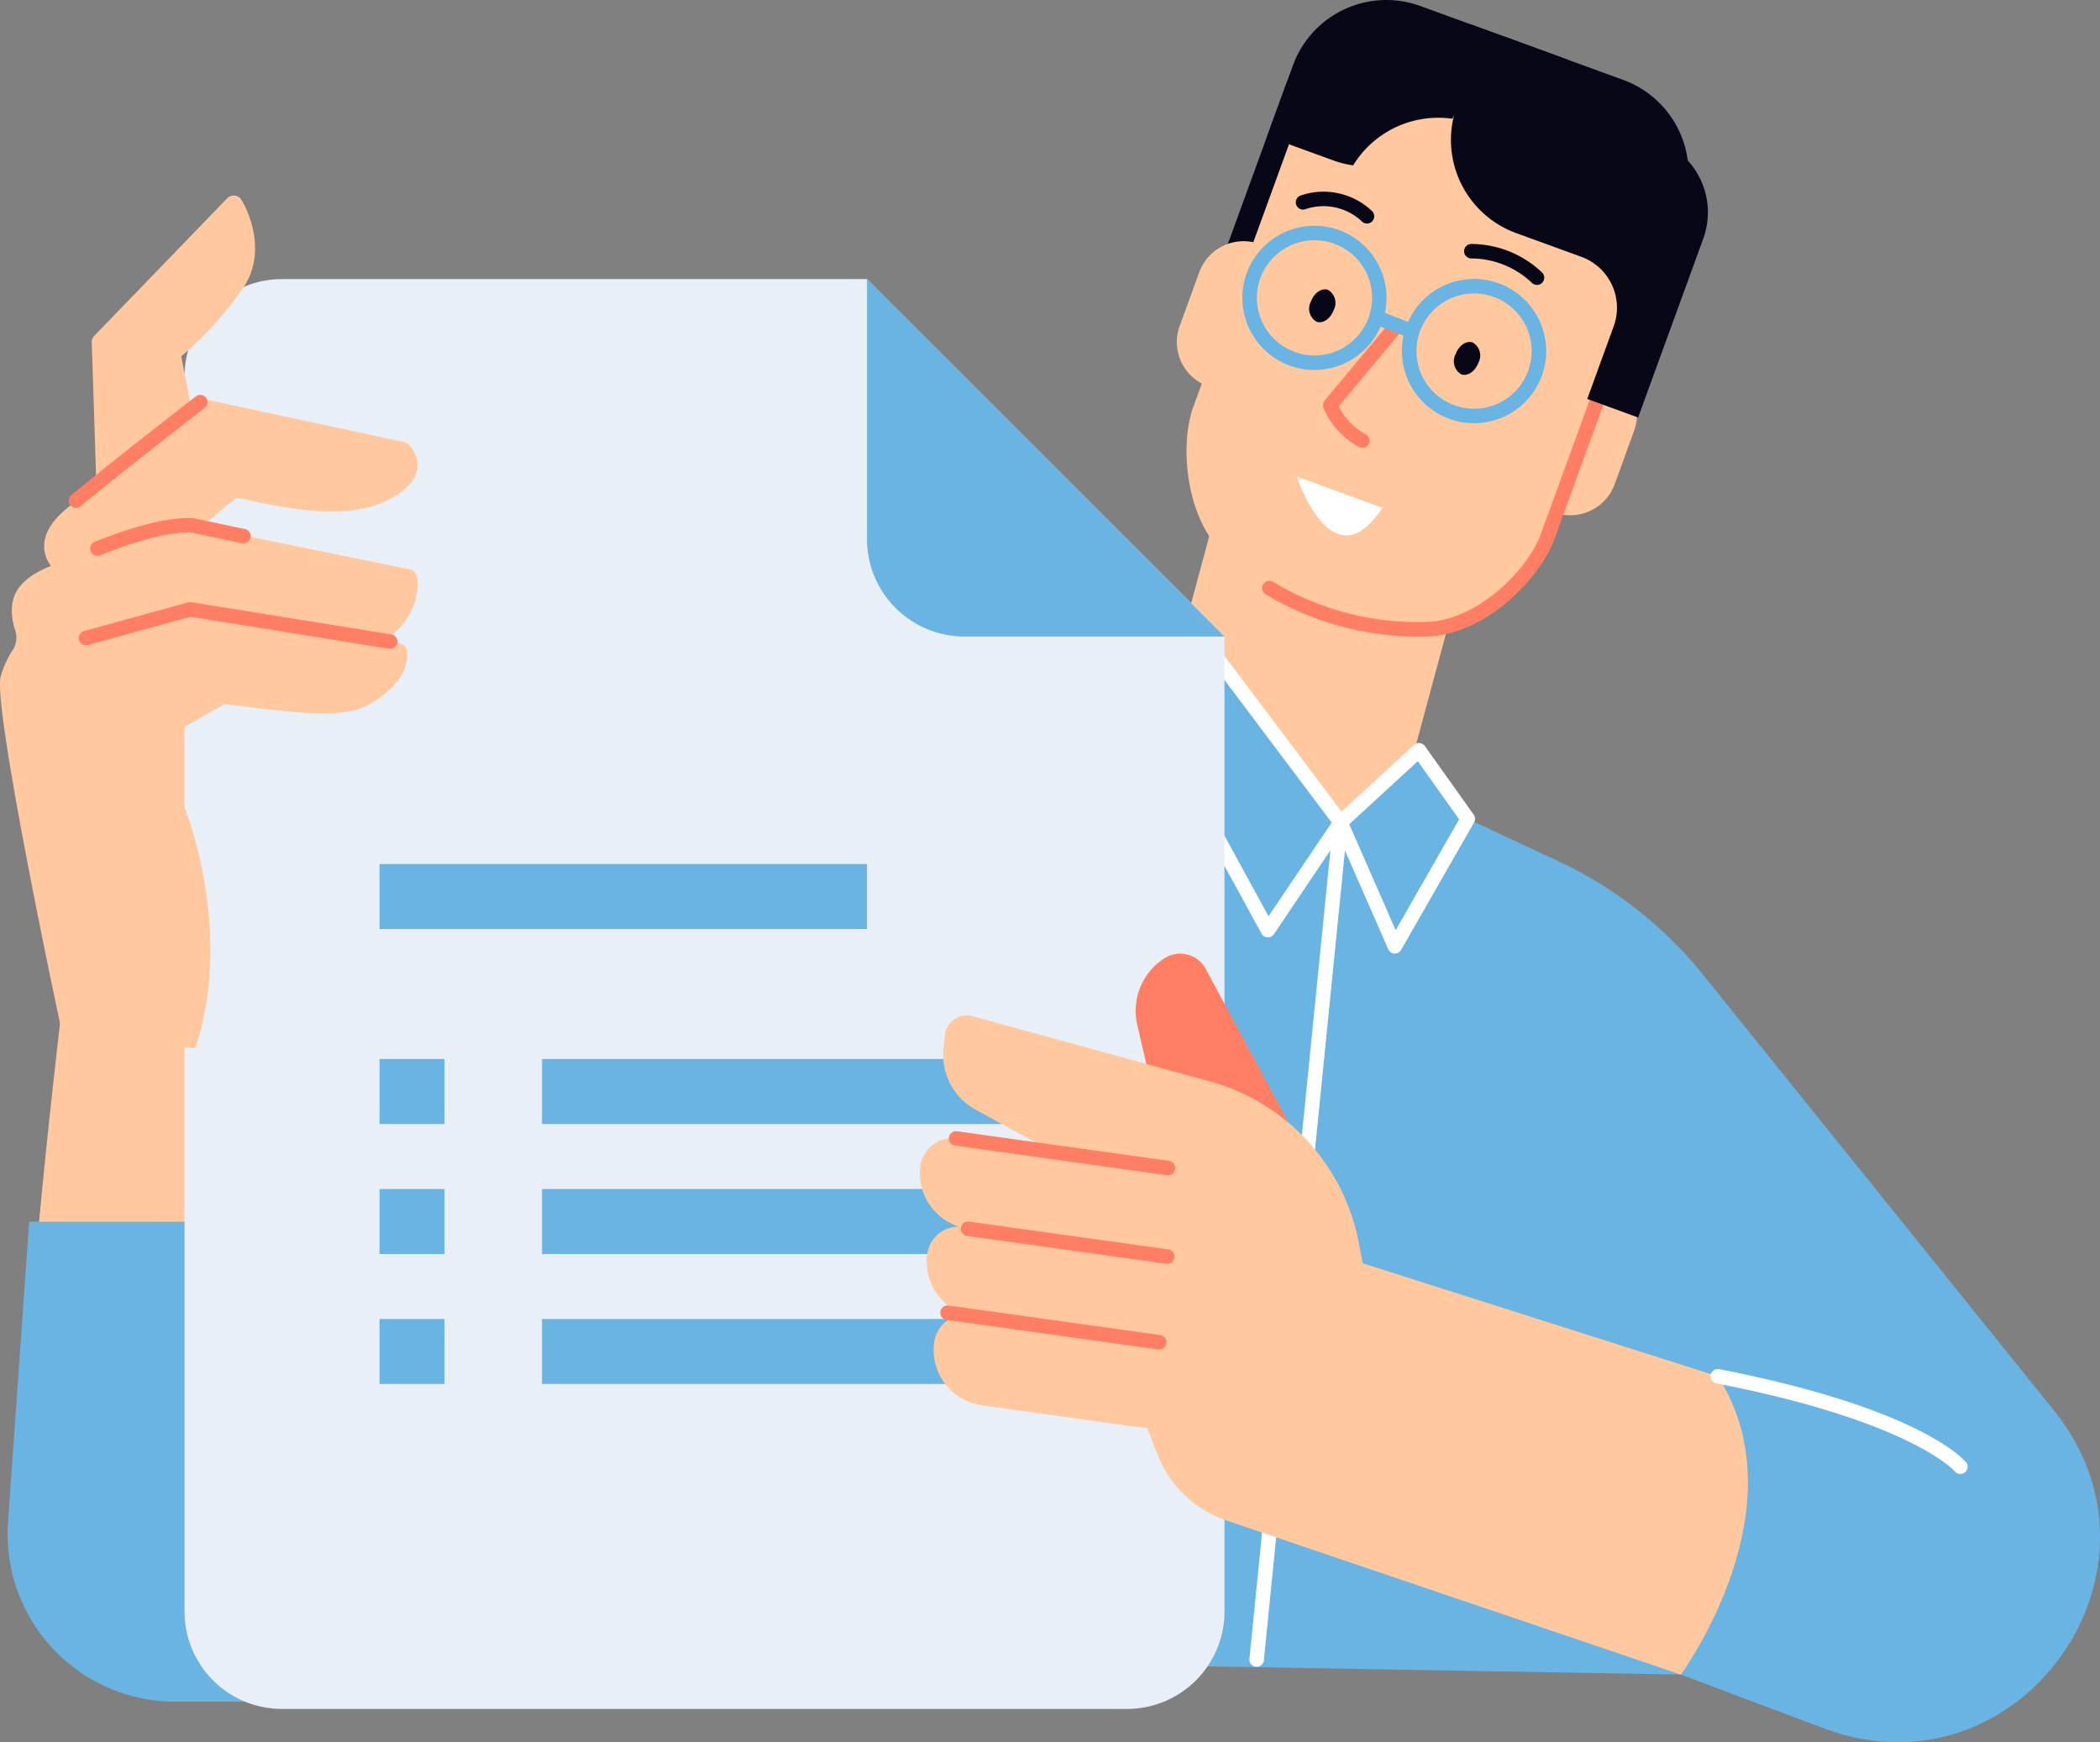 <svg xmlns="http://www.w3.org/2000/svg" width="202.838" height="168.297" viewBox="0 0 202.838 168.297"><rect x="0" y="0" width="202.838" height="168.297" fill="#808080" stroke="none"/><g transform="translate(669.3 -5446.214)"><rect width="24.524" height="40.503" transform="translate(-550.782 5491.639) rotate(15.085)" fill="#ffc89e"/><path d="M609.054,5608.951l13.813,5.194c18.722,7.04,34.762-15.135,22.217-30.713l-33.9-42.1a39.252,39.252,0,0,0-13.933-10.931l-8.78-4.108-4.714-6.627-7.6,7.138-13.967-19.088-45.624,99.63Z" transform="translate(-1116 -0.978)" fill="#69b4e3"/><g transform="translate(-1116 -0.978)"><path d="M568.079,5608.2a.5.5,0,0,1-.071,0,.7.7,0,0,1-.626-.766l8.1-80.868a.7.7,0,0,1,1.394.14l-8.1,80.868A.7.7,0,0,1,568.079,5608.2Z" fill="#fff"/></g><path d="M489.554,5603.461c-5.457-17.3-17.766-54.54-17.766-54.54l2.17-4.815c.108-61.695-19.278-16.05-19.278-16.05s-4.133,31.954-5.021,47.578Z" transform="translate(-1116 -0.978)" fill="#ffc89e"/><path d="M481.174,5611.573H463.626a16.191,16.191,0,0,1-16.151-17.326l2.041-29.038H471.4Z" transform="translate(-1116 -0.978)" fill="#69b4e3"/><g transform="translate(-1116 -0.978)"><path d="M592.5,5450.911a9.55,9.55,0,0,0-9.026,1.323l-3.1-1.13a7.442,7.442,0,0,0-9.538,4.447l-6.288,17.267,4.918,1.792,2.558-7.024a5.239,5.239,0,0,1,6.71-3.126l2.867,1.044-4.546-1.655,3.007,1.095a9.6,9.6,0,0,0,12.308-5.738l2.682-7.367Z" fill="#080717"/><path d="M569.572,5481.925a4.554,4.554,0,0,1-5.849,2.711l-.356-.13a4.549,4.549,0,0,1-2.72-5.832l1.892-5.195a4.557,4.557,0,0,1,5.833-2.714l.355.129a4.573,4.573,0,0,1,3,3.978Z" fill="#ffc89e"/><path d="M586.174,5456.368l2.495-6.854,2.833,1.032,7.467,2.72,4.511,1.642a9.593,9.593,0,0,1,5.741,12.292l-2.5,6.865-2.844-1.036-7.465-2.718-4.511-1.643A9.6,9.6,0,0,1,586.174,5456.368Z" fill="#080717"/><path d="M595.628,5485.53a4.542,4.542,0,0,1,5.83-2.715l.359.13a4.558,4.558,0,0,1,2.73,5.833l-1.892,5.2a4.565,4.565,0,0,1-5.842,2.714l-.359-.131a4.561,4.561,0,0,1-2.994-3.966Z" fill="#ffc89e"/><path d="M596.176,5499.051c-1.314,3.572-6.275,8.656-11.508,8.916a27.835,27.835,0,0,1-19.653-7.158c-3.855-3.569-4.356-10.639-3.082-14.229q5.568-15.286,11.123-30.541c1.3-3.616,6-5.338,10.472-3.808l18.2,6.63c4.414,1.7,6.915,6.052,5.566,9.649Q601.74,5483.773,596.176,5499.051Z" fill="#ffc89e"/><path d="M583.567,5508.69a28.724,28.724,0,0,1-14.63-4.093.7.7,0,0,1,.721-1.2,27.114,27.114,0,0,0,14.98,3.871c4.9-.243,9.642-5.09,10.881-8.458l11.122-30.538a.7.7,0,1,1,1.315.478l-11.123,30.541c-1.343,3.655-6.436,9.093-12.13,9.376Q584.136,5508.69,583.567,5508.69Z" fill="#ff7e64"/><path d="M597.6,5452.767a9.59,9.59,0,0,1,6.076,6.823l3.1,1.128a7.441,7.441,0,0,1,4.438,9.537l-6.289,17.267-4.915-1.79,2.558-7.024a5.238,5.238,0,0,0-3.131-6.709l-.052-.019,1.736.632-7.966-2.9a9.583,9.583,0,0,1-5.723-12.305l2.683-7.366Z" fill="#080717"/><path d="M586.972,5458.662a10.461,10.461,0,0,0,.807-1.71l2.5-6.853-2.838-1.034-3.537-1.288a9.6,9.6,0,0,0-12.313,5.717l-2.5,6.865,1.885.687.953.347,3.552,1.293a9.137,9.137,0,0,0,1.92.48A9.636,9.636,0,0,1,586.972,5458.662Z" fill="#080717"/><path d="M580.228,5496.244l-8.272-3.013S575.364,5503.661,580.228,5496.244Z" fill="#fff"/><path d="M595.159,5474.714a.7.7,0,0,1-.485-.195,8.566,8.566,0,0,0-5.859-2.362.7.7,0,0,1,0-1.4h0a9.988,9.988,0,0,1,6.825,2.751.7.7,0,0,1-.484,1.206Z" fill="#080717"/><path d="M578.737,5468.785a.7.7,0,0,1-.456-.168,5.4,5.4,0,0,0-5.505-1.213.7.7,0,0,1-.43-1.333,6.784,6.784,0,0,1,6.846,1.483.7.7,0,0,1-.455,1.231Z" fill="#080717"/><path d="M587.294,5481.412a1.465,1.465,0,0,0,.546,1.939c.611.222,1.356-.286,1.665-1.134a1.463,1.463,0,0,0-.546-1.939C588.349,5480.055,587.6,5480.563,587.294,5481.412Z" fill="#080717"/><path d="M573.313,5476.329a1.463,1.463,0,0,0,.546,1.939c.611.223,1.356-.285,1.665-1.133a1.463,1.463,0,0,0-.546-1.939C574.368,5474.973,573.622,5475.481,573.313,5476.329Z" fill="#080717"/><path d="M573.663,5482.932a6.966,6.966,0,1,1,2.81-13.341h0a6.969,6.969,0,0,1-2.81,13.341Zm.01-12.532a5.564,5.564,0,1,0,2.235.472A5.573,5.573,0,0,0,573.673,5470.4Z" fill="#69b4e3"/><path d="M578.294,5490.457a.705.705,0,0,1-.292-.063,7.823,7.823,0,0,1-3.467-3.791.7.7,0,0,1,.11-.715l6.4-7.671a.7.7,0,0,1,1.075.9l-6.112,7.325a6.129,6.129,0,0,0,2.577,2.682.7.7,0,0,1-.292,1.336Z" fill="#ff7e64"/><path d="M589.088,5488.074a6.968,6.968,0,1,1,6.6-4.764h0a6.977,6.977,0,0,1-6.6,4.764Zm-.011-12.534a5.566,5.566,0,1,0,5.283,7.327h0a5.57,5.57,0,0,0-5.283-7.327Z" fill="#69b4e3"/><path d="M582.791,5479.771a.705.705,0,0,1-.256-.048l-2.754-1.084a.7.7,0,1,1,.512-1.3l2.754,1.083a.7.7,0,0,1-.256,1.351Z" fill="#69b4e3"/></g><g transform="translate(-1116 -0.978)"><path d="M569.165,5537.744h-.032a.7.7,0,0,1-.582-.364l-14.478-26.48a.7.7,0,0,1,.189-.892l5.983-4.574a.682.682,0,0,1,.521-.136.7.7,0,0,1,.465.272l15.511,20.641a.7.7,0,0,1,.02.811l-7.017,10.413A.7.7,0,0,1,569.165,5537.744Zm-13.575-26.988,13.637,24.943,6.1-9.046-14.788-19.677Z" fill="#fff"/></g><g transform="translate(-1116 -0.978)"><path d="M581.425,5539.3h-.038a.7.7,0,0,1-.6-.418l-5.242-11.965a.7.7,0,0,1,.167-.8l7.57-6.967a.685.685,0,0,1,.547-.181.7.7,0,0,1,.5.291l4.714,6.627a.7.7,0,0,1,.037.753l-7.041,12.3A.7.7,0,0,1,581.425,5539.3Zm-4.4-12.488,4.484,10.234,6.128-10.71-3.994-5.615Z" fill="#fff"/></g><g transform="translate(-1116 -0.978)"><path d="M564.975,5602.856a9.418,9.418,0,0,1-9.418,9.417H473.94a9.417,9.417,0,0,1-9.417-9.417V5483.569a9.417,9.417,0,0,1,9.417-9.417h56.5l34.531,34.53Z" fill="#e9eff7"/><path d="M530.444,5474.152v25.112a9.419,9.419,0,0,0,9.418,9.418h25.113Z" fill="#69b4e3"/><rect width="47.087" height="6.278" transform="translate(499.053 5549.491)" fill="#69b4e3"/><rect width="47.087" height="6.278" transform="translate(499.053 5562.047)" fill="#69b4e3"/><rect width="47.087" height="6.278" transform="translate(499.053 5574.604)" fill="#69b4e3"/><rect width="6.278" height="6.278" transform="translate(483.357 5549.491)" fill="#69b4e3"/><rect width="6.278" height="6.278" transform="translate(483.357 5562.047)" fill="#69b4e3"/><rect width="6.278" height="6.278" transform="translate(483.357 5574.604)" fill="#69b4e3"/><rect width="47.087" height="6.278" transform="translate(483.357 5530.656)" fill="#69b4e3"/></g><g transform="translate(-1116 -0.978)"><path d="M572.485,5558.11l-9.323-17.318a2.81,2.81,0,0,0-3.988-1.035h0a6.029,6.029,0,0,0-2.625,6.438l1.574,6.8Z" fill="#ff7e64"/><path d="M563.552,5551.65l-22.9-6.293a2.127,2.127,0,0,0-2.68,1.829l-.135,1.276a6.033,6.033,0,0,0,3.111,5.93l5.781,3.151.286.734-7.887-1.1a3.125,3.125,0,0,0-3.538,2.679,5.4,5.4,0,0,0,3.734,5.821,3.065,3.065,0,0,0-3.059,2.634,5.4,5.4,0,0,0,3.724,5.891,3.063,3.063,0,0,0-3.059,2.634,5.409,5.409,0,0,0,4.609,6.106l15.983,2.234.987,2.526a10.918,10.918,0,0,0,6.665,6.369l43.877,14.882s11.787-16.04,3.561-28.818c-.045-.068-.156-.05-.234-.075l-34.055-10.838-.381-1.992A20.07,20.07,0,0,0,563.552,5551.65Z" fill="#ffc89e"/><path d="M559.445,5569.279a.671.671,0,0,1-.1-.007l-19.233-2.688a.7.7,0,0,1,.194-1.387l19.233,2.689a.7.7,0,0,1-.1,1.393Z" fill="#ff7e64"/><path d="M559.512,5560.723a.611.611,0,0,1-.1-.007l-20.439-2.857a.7.7,0,1,1,.194-1.386l20.439,2.856a.7.7,0,0,1-.1,1.394Z" fill="#ff7e64"/><path d="M558.668,5577.553a.81.81,0,0,1-.1-.006l-20.44-2.857a.7.7,0,0,1,.194-1.387l20.44,2.857a.7.7,0,0,1-.1,1.393Z" fill="#ff7e64"/></g><path d="M465.55,5548.448c1.952-5.648,2.04-13.133-.2-20.794a41.215,41.215,0,0,0-3.623-8.648l6.667-3.8c7.413.929,11.5,1.449,14,.006,3.952-2.29,3.6-4.659,3.628-4.812a.88.88,0,0,0-.727-1.044l-1.5-.241c3.909-2.713,3.2-6.094,3.165-6.253a.889.889,0,0,0-.68-.672l-20.154-4.106c.891-.667,3.064-2.621,3.415-2.8,1.912.285,9.587,2.543,14.276.378,1.946-.9,3.02-1.974,3.195-3.2a2.771,2.771,0,0,0-.909-2.368.794.794,0,0,0-.394-.2l-18.822-4.039a.893.893,0,0,0-.726.165l-.941.73-1.016-5.133a33.273,33.273,0,0,0,6.228-7c2.194-3.8-.27-7.944-.451-8.183a.882.882,0,0,0-1.341-.082l-12.833,13.28a.883.883,0,0,0-.239.747l.408,12.672a.881.881,0,0,0,.333.566.825.825,0,0,0,.1.051c-1.239.99-2.4,1.925-3.314,2.687-1.492,1.239-2.207,2.52-2.123,3.805a3.18,3.18,0,0,0,.651,1.7l-.046.018c-3.239,1.306-4.279,3.1-3.48,6.008a2.261,2.261,0,0,1-.295,2.287,9.425,9.425,0,0,0-1.031,2.352c-.833,2.911,5.883,34.333,5.946,34.51Z" transform="translate(-1116 -0.978)" fill="#ffc89e"/><g transform="translate(-1116 -0.978)"><path d="M484.388,5509.867a.585.585,0,0,1-.112-.009l-19.172-3.085-9.893,2.72a.7.7,0,1,1-.372-1.349l10.04-2.761a.7.7,0,0,1,.3-.016l19.322,3.109a.7.7,0,0,1-.111,1.391Z" fill="#ff7e64"/></g><g transform="translate(-1116 -0.978)"><path d="M456.115,5500.883a.7.7,0,0,1-.262-1.35c6.822-2.754,9.538-2.276,9.65-2.256l4.869,1.021a.7.7,0,0,1-.287,1.37l-4.857-1.018c-.007,0-2.519-.376-8.851,2.182A.71.71,0,0,1,456.115,5500.883Z" fill="#ff7e64"/></g><g transform="translate(-1116 -0.978)"><path d="M454.042,5496.256a.7.7,0,0,1-.448-1.239c3.272-2.717,9.5-7.572,12.024-9.533a.7.7,0,1,1,.859,1.106c-2.52,1.957-8.733,6.8-11.989,9.5A.7.7,0,0,1,454.042,5496.256Z" fill="#ff7e64"/></g><g transform="translate(-1116 -0.978)"><path d="M636.051,5589.576a.7.7,0,0,1-.541-.253c-.047-.057-4.281-4.852-23.029-8.5a.7.7,0,0,1,.268-1.374c19.426,3.783,23.673,8.778,23.844,8.989a.7.7,0,0,1-.542,1.141Z" fill="#fff"/></g></g></svg>